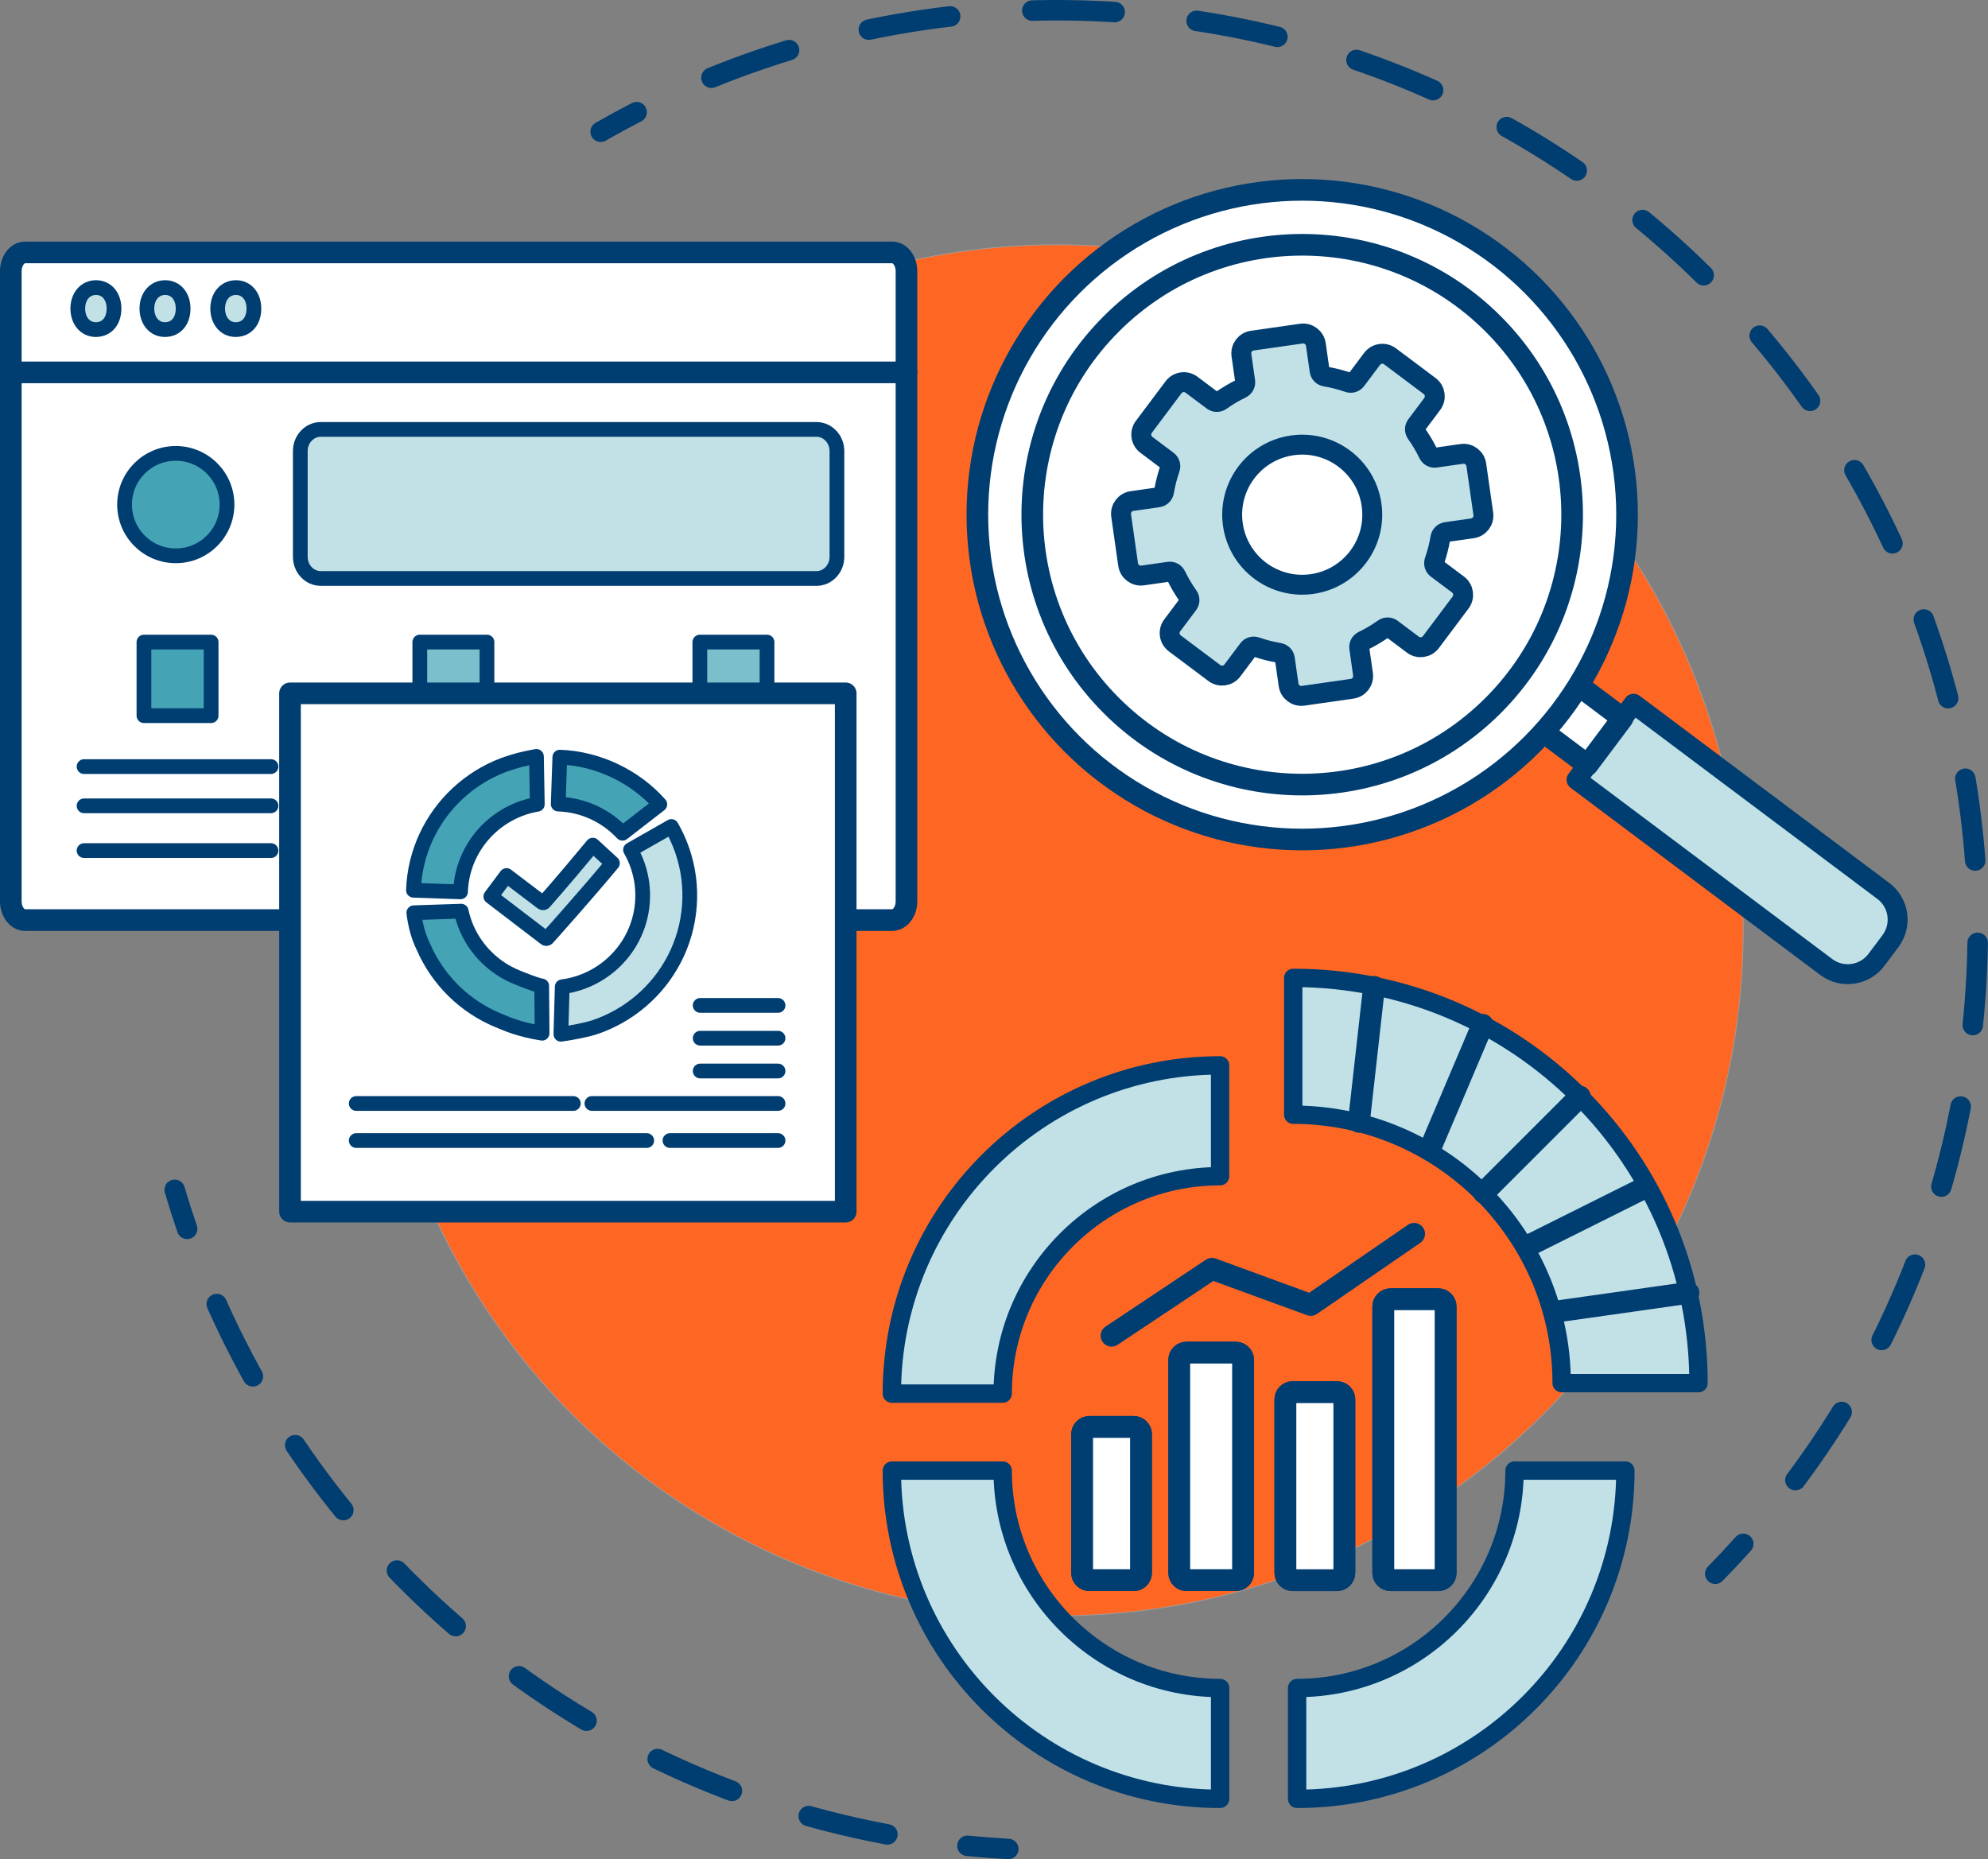 <?xml version="1.0" encoding="UTF-8"?>
<svg xmlns="http://www.w3.org/2000/svg" viewBox="0 0 2697.4 2522.85">
  <rect x="0" y="0" width="2697.4" height="2522.85" fill="#808080" stroke="none"/>
  <g id="Art">
    <g>
      <circle cx="1435.04" cy="1262.36" r="930.24" fill="#fe6723" stroke-width="0"/>
      <circle cx="1435.04" cy="1262.36" r="930.24" fill="none" stroke="#9d9fa2" stroke-miterlimit="10"/>
    </g>
  </g>
  <g id="Inbound_Marketing" data-name="Inbound Marketing">
    <g>
      <path d="M1360.49,1891.09c0-162.67,132.34-295.02,295.01-295.02v-150.38c-245.99,0-445.4,199.41-445.4,445.4h150.39Z" fill="#c1e1e7" stroke="#003d71" stroke-linecap="round" stroke-linejoin="round" stroke-width="24.92"/>
      <path d="M1655.5,2440.96c-245.99,0-445.4-199.41-445.4-445.4h150.39c0,162.67,132.34,295.02,295.01,295.02v150.38Z" fill="#c1e1e7" stroke="#003d71" stroke-linecap="round" stroke-linejoin="round" stroke-width="24.92"/>
      <path d="M1759.98,2440.96c245.99,0,445.4-199.41,445.4-445.4h-150.39c0,162.67-132.34,295.02-295.01,295.02v150.38Z" fill="#c1e1e7" stroke="#003d71" stroke-linecap="round" stroke-linejoin="round" stroke-width="24.92"/>
      <g>
        <path d="M2304.6,1876.86c0-303.7-246.2-549.89-549.9-549.89v185.66c200.83,0,364.22,163.4,364.22,364.24h185.67Z" fill="#c1e1e7" stroke="#003d71" stroke-linecap="round" stroke-linejoin="round" stroke-width="24.92"/>
        <line x1="2143.55" y1="1488.04" x2="2013.27" y2="1618.29" fill="#fff" stroke="#003d71" stroke-linecap="round" stroke-linejoin="round" stroke-width="29.64"/>
        <line x1="2232.34" y1="1611.26" x2="2072.69" y2="1690.95" fill="#fff" stroke="#003d71" stroke-linecap="round" stroke-linejoin="round" stroke-width="29.64"/>
        <line x1="2290.9" y1="1754.35" x2="2108.95" y2="1780.14" fill="#fff" stroke="#003d71" stroke-linecap="round" stroke-linejoin="round" stroke-width="29.64"/>
        <line x1="2011.7" y1="1390.6" x2="1940.4" y2="1558.7" fill="#fff" stroke="#003d71" stroke-linecap="round" stroke-linejoin="round" stroke-width="29.64"/>
        <line x1="1864.35" y1="1339.17" x2="1843.81" y2="1522.22" fill="#fff" stroke="#003d71" stroke-linecap="round" stroke-linejoin="round" stroke-width="29.64"/>
      </g>
      <g>
        <g>
          <path d="M1886.83,1763.05h64.7c5.48,0,9.93,4.45,9.93,9.93v361.31c0,5.48-4.45,9.93-9.93,9.93h-64.7c-5.48,0-9.93-4.45-9.93-9.93v-361.31c0-5.48,4.45-9.93,9.93-9.93Z" fill="#fff" stroke="#003d71" stroke-linecap="round" stroke-linejoin="round" stroke-width="29.64"/>
          <path d="M1886.83,1763.05h64.7c5.48,0,9.93,4.45,9.93,9.93v361.31c0,5.48-4.45,9.93-9.93,9.93h-64.7c-5.48,0-9.93-4.45-9.93-9.93v-361.31c0-5.48,4.45-9.93,9.93-9.93Z" fill="#fff" stroke="#003d71" stroke-linecap="round" stroke-linejoin="round" stroke-width="29.64"/>
        </g>
        <g>
          <path d="M1753.99,1889.08h60.13c5.48,0,9.93,4.45,9.93,9.93v235.28c0,5.48-4.45,9.93-9.93,9.93h-60.13c-5.48,0-9.93-4.45-9.93-9.93v-235.28c0-5.48,4.45-9.93,9.93-9.93Z" fill="#fff" stroke="#003d71" stroke-linecap="round" stroke-linejoin="round" stroke-width="29.64"/>
          <path d="M1753.99,1889.08h60.13c5.48,0,9.93,4.45,9.93,9.93v235.28c0,5.48-4.45,9.93-9.93,9.93h-60.13c-5.48,0-9.93-4.45-9.93-9.93v-235.28c0-5.48,4.45-9.93,9.93-9.93Z" fill="#fff" stroke="#003d71" stroke-linecap="round" stroke-linejoin="round" stroke-width="29.64"/>
        </g>
        <g>
          <path d="M1478.19,1936.32h60.06c5.48,0,9.93,4.45,9.93,9.93v188.03c0,5.48-4.45,9.93-9.93,9.93h-60.06c-5.48,0-9.93-4.45-9.93-9.93v-188.04c0-5.48,4.45-9.93,9.93-9.93Z" fill="#fff" stroke="#003d71" stroke-linecap="round" stroke-linejoin="round" stroke-width="29.64"/>
          <path d="M1478.19,1936.32h60.06c5.48,0,9.93,4.45,9.93,9.93v188.03c0,5.48-4.45,9.93-9.93,9.93h-60.06c-5.48,0-9.93-4.45-9.93-9.93v-188.04c0-5.48,4.45-9.93,9.93-9.93Z" fill="#fff" stroke="#003d71" stroke-linecap="round" stroke-linejoin="round" stroke-width="29.64"/>
        </g>
        <g>
          <path d="M1609.99,1835.48h66.73c5.48,0,9.93,4.45,9.93,9.93v288.87c0,5.48-4.45,9.93-9.93,9.93h-66.73c-5.48,0-9.93-4.45-9.93-9.93v-288.88c0-5.48,4.45-9.93,9.93-9.93Z" fill="#fff" stroke="#003d71" stroke-linecap="round" stroke-linejoin="round" stroke-width="29.64"/>
          <path d="M1609.99,1835.48h66.73c5.48,0,9.93,4.45,9.93,9.93v288.87c0,5.48-4.45,9.93-9.93,9.93h-66.73c-5.48,0-9.93-4.45-9.93-9.93v-288.88c0-5.48,4.45-9.93,9.93-9.93Z" fill="#fff" stroke="#003d71" stroke-linecap="round" stroke-linejoin="round" stroke-width="29.64"/>
        </g>
        <polyline points="1508.23 1812.5 1644.39 1721.72 1778.49 1770.78 1918.7 1674.28" fill="none" stroke="#003d71" stroke-linecap="round" stroke-linejoin="round" stroke-width="29.64"/>
      </g>
    </g>
    <g>
      <path d="M2565.07,1277.08l-19.01,25.35c-16.12,21.51-46.63,25.87-68.14,9.74l-338.83-254.05,77.4-103.23,338.83,254.05c21.51,16.12,25.87,46.63,9.74,68.14Z" fill="#c1e1e7" stroke="#003d71" stroke-linecap="round" stroke-linejoin="round" stroke-width="27.03"/>
      <rect x="2086.23" y="902.65" width="79.27" height="129.84" transform="translate(76.44 2088) rotate(-53.14)" fill="#fff" stroke="#003d71" stroke-linecap="round" stroke-linejoin="round" stroke-width="29.35"/>
      <g>
        <circle cx="1766.89" cy="698.42" r="440.77" fill="#fff" stroke="#003d71" stroke-linecap="round" stroke-linejoin="round" stroke-width="29.35"/>
        <circle cx="1766.89" cy="698.42" r="366.25" transform="translate(23.65 1453.94) rotate(-45)" fill="#fff" stroke="#003d71" stroke-linecap="round" stroke-linejoin="round" stroke-width="29.35"/>
        <path d="M2012.6,697.2l-9.5-66.47c-1.36-9.53-10.19-16.15-19.72-14.78l-35.61,5.09c-4.05.58-7.92-1.6-9.7-5.29-4.71-9.76-10.21-19.01-16.41-27.7-2.38-3.33-2.43-7.78.03-11.05l21.59-28.79c5.77-7.7,4.21-18.62-3.49-24.4l-53.72-40.28c-7.7-5.77-18.62-4.21-24.4,3.49l-21.59,28.79c-2.46,3.28-6.73,4.48-10.6,3.12-10.08-3.52-20.5-6.21-31.19-7.99-4.04-.67-7.22-3.78-7.8-7.83l-5.09-35.61c-1.36-9.53-10.19-16.15-19.72-14.78l-66.47,9.5c-9.53,1.36-16.15,10.19-14.78,19.72l5.09,35.61c.58,4.05-1.6,7.92-5.29,9.7-9.76,4.71-19.01,10.21-27.7,16.41-3.33,2.38-7.78,2.43-11.05-.03l-28.79-21.59c-7.7-5.77-18.62-4.21-24.4,3.49l-40.28,53.72c-5.77,7.7-4.21,18.62,3.49,24.4l28.79,21.59c3.28,2.46,4.48,6.73,3.12,10.6-3.52,10.08-6.21,20.5-7.99,31.19-.67,4.04-3.78,7.22-7.83,7.8l-35.61,5.09c-9.53,1.36-16.15,10.19-14.78,19.72l9.5,66.47c1.36,9.53,10.19,16.15,19.72,14.78l35.61-5.09c4.05-.58,7.92,1.6,9.7,5.29,4.71,9.76,10.21,19.01,16.41,27.7,2.38,3.33,2.43,7.78-.03,11.05l-21.59,28.79c-5.77,7.7-4.21,18.62,3.49,24.4l53.72,40.28c7.7,5.77,18.62,4.21,24.4-3.49l21.59-28.79c2.46-3.28,6.73-4.48,10.6-3.12,10.08,3.52,20.5,6.21,31.19,7.99,4.04.67,7.22,3.78,7.8,7.83l5.09,35.61c1.36,9.53,10.19,16.15,19.72,14.78l66.47-9.5c9.53-1.36,16.15-10.19,14.78-19.72l-5.09-35.61c-.58-4.05,1.6-7.92,5.29-9.7,9.76-4.71,19.01-10.21,27.7-16.41,3.33-2.38,7.78-2.43,11.05.03l28.79,21.59c7.7,5.77,18.62,4.21,24.4-3.49l40.28-53.72c5.77-7.7,4.21-18.62-3.49-24.4l-28.79-21.59c-3.28-2.46-4.48-6.73-3.12-10.6,3.52-10.08,6.21-20.5,7.99-31.19.67-4.04,3.78-7.22,7.83-7.8l35.61-5.09c9.53-1.36,16.15-10.19,14.78-19.72ZM1780.35,792.51c-51.96,7.43-100.11-28.67-107.54-80.63-7.43-51.96,28.67-100.11,80.63-107.54,51.96-7.43,100.11,28.67,107.54,80.63,7.43,51.96-28.67,100.11-80.63,107.54Z" fill="#c1e1e7" stroke="#003d71" stroke-linecap="round" stroke-linejoin="round" stroke-width="27.03"/>
      </g>
    </g>
    <g>
      <g>
        <path d="M814.98,178.76c16.06-9.21,32.33-18.06,48.81-26.56" fill="none" stroke="#003d71" stroke-linecap="round" stroke-linejoin="round" stroke-width="27.79"/>
        <path d="M965.32,105.47C1148.8,30.79,1352.76-1.19,1563.55,20.62c685.79,70.97,1184.2,684.45,1113.23,1370.25-26.1,252.24-125.6,479.12-275.09,661.66" fill="none" stroke="#003d71" stroke-dasharray="0 0 111.81 111.81" stroke-linecap="round" stroke-linejoin="round" stroke-width="27.79"/>
        <path d="M2365.33,2094.96c-12.37,13.8-25.04,27.32-38,40.54" fill="none" stroke="#003d71" stroke-linecap="round" stroke-linejoin="round" stroke-width="27.79"/>
      </g>
      <g>
        <path d="M1368.08,2508.96c-18.41-1-36.88-2.42-55.41-4.24" fill="none" stroke="#003d71" stroke-linecap="round" stroke-linejoin="round" stroke-width="27.79"/>
        <path d="M1204.1,2489.25c-432.46-80.91-777.75-380.62-931.23-770.33" fill="none" stroke="#003d71" stroke-dasharray="0 0 109.69 109.69" stroke-linecap="round" stroke-linejoin="round" stroke-width="27.79"/>
        <path d="M253.92,1667.49c-6.01-17.49-11.64-35.14-16.88-52.94" fill="none" stroke="#003d71" stroke-linecap="round" stroke-linejoin="round" stroke-width="27.79"/>
      </g>
    </g>
    <g>
      <g>
        <path d="M1210.5,1248.54H34.11c-10.73,0-19.43-11.44-19.43-25.55V368.07c0-14.11,8.7-25.55,19.43-25.55h1176.4c10.73,0,19.43,11.44,19.43,25.55v854.92c0,14.11-8.7,25.55-19.43,25.55Z" fill="#fff" stroke="#003d71" stroke-linecap="round" stroke-linejoin="round" stroke-width="29.35"/>
        <line x1="14.68" y1="505.28" x2="1229.93" y2="505.28" fill="#fff" stroke="#003d71" stroke-linecap="round" stroke-linejoin="round" stroke-width="29.35"/>
        <g>
          <path d="M105.55,418.74c0-16.74,10.32-28.5,24.78-28.5s24.36,11.76,24.36,28.5-9.49,28.5-24.78,28.5c-14.45,0-24.36-12.21-24.36-28.5Z" fill="#c1e1e7" stroke="#003d71" stroke-linecap="round" stroke-linejoin="round" stroke-width="20"/>
          <path d="M199.33,418.74c0-16.74,10.32-28.5,24.78-28.5s24.36,11.76,24.36,28.5-9.49,28.5-24.78,28.5c-14.45,0-24.36-12.21-24.36-28.5Z" fill="#c1e1e7" stroke="#003d71" stroke-linecap="round" stroke-linejoin="round" stroke-width="20"/>
          <path d="M295.36,418.74c0-16.74,10.32-28.5,24.78-28.5s24.36,11.76,24.36,28.5-9.49,28.5-24.78,28.5c-14.45,0-24.36-12.21-24.36-28.5Z" fill="#c1e1e7" stroke="#003d71" stroke-linecap="round" stroke-linejoin="round" stroke-width="20"/>
        </g>
        <path d="M1107.8,784.97H435.23c-15.35,0-27.78-13.15-27.78-29.37v-143.53c0-16.22,12.44-29.37,27.78-29.37h672.57c15.34,0,27.78,13.15,27.78,29.37v143.53c0,16.22-12.44,29.37-27.78,29.37Z" fill="#c1e1e7" stroke="#003d71" stroke-linecap="round" stroke-linejoin="round" stroke-width="20"/>
        <g>
          <g>
            <line x1="114.07" y1="1040.23" x2="367.7" y2="1040.23" fill="#fff" stroke="#003d71" stroke-linecap="round" stroke-linejoin="round" stroke-width="20"/>
            <line x1="114.07" y1="1093.47" x2="367.7" y2="1093.47" fill="#fff" stroke="#003d71" stroke-linecap="round" stroke-linejoin="round" stroke-width="20"/>
            <line x1="114.07" y1="1154.22" x2="367.7" y2="1154.22" fill="#fff" stroke="#003d71" stroke-linecap="round" stroke-linejoin="round" stroke-width="20"/>
          </g>
          <rect x="195.31" y="871.27" width="91.14" height="99.87" fill="#44a4b6" stroke="#003d71" stroke-linejoin="round" stroke-width="20"/>
        </g>
        <rect x="569.6" y="871.27" width="91.14" height="99.87" fill="#7cbfcc" stroke="#003d71" stroke-linecap="round" stroke-linejoin="round" stroke-width="20"/>
        <g>
          <g>
            <line x1="868.34" y1="1040.23" x2="1121.97" y2="1040.23" fill="#fff" stroke="#003d71" stroke-linecap="round" stroke-linejoin="round" stroke-width="29.35"/>
            <line x1="868.34" y1="1093.47" x2="1121.97" y2="1093.47" fill="#fff" stroke="#003d71" stroke-linecap="round" stroke-linejoin="round" stroke-width="29.35"/>
            <line x1="868.34" y1="1154.22" x2="1121.97" y2="1154.22" fill="#fff" stroke="#003d71" stroke-linecap="round" stroke-linejoin="round" stroke-width="29.35"/>
          </g>
          <rect x="949.58" y="871.27" width="91.14" height="99.87" fill="#7cbfcc" stroke="#003d71" stroke-linecap="round" stroke-linejoin="round" stroke-width="20"/>
        </g>
      </g>
      <circle cx="238.51" cy="684.73" r="69.5" fill="#44a4b6" stroke="#003d71" stroke-linejoin="round" stroke-width="20"/>
    </g>
    <g>
      <rect x="393.49" y="940.87" width="753.99" height="703.3" fill="#fff" stroke="#003d71" stroke-linecap="round" stroke-linejoin="round" stroke-width="29.35"/>
      <g>
        <g>
          <path d="M844.62,1130.7c-21.89-23.38-52.71-38.46-87.22-39.64l2.2-63.64c52.11,1.79,102.67,26.64,135.65,64.07l-50.62,39.2ZM729.05,1091.35c-8.2,1.39-16.14,3.57-23.74,6.48-7.6,2.91-14.85,6.53-21.66,10.79-6.82,4.26-13.2,9.16-19.06,14.62-5.86,5.46-11.2,11.47-15.94,17.96-4.73,6.49-8.86,13.45-12.29,20.81-3.43,7.36-6.16,15.1-8.11,23.17-1.95,8.06-3.12,16.43-3.42,25.04l-15.96-.55-15.96-.55-15.96-.55-15.96-.55c.45-12.99,2.21-25.63,5.16-37.8,2.95-12.17,7.07-23.87,12.25-34.98,5.18-11.11,11.41-21.62,18.55-31.41,7.15-9.79,15.21-18.87,24.06-27.11s18.49-15.64,28.78-22.07c10.29-6.44,21.24-11.91,32.71-16.3,19.14-6.89,32.99-9.81,45.37-11.91l1.17,64.91Z" fill="#44a4b6" stroke="#003d71" stroke-linejoin="round" stroke-width="20"/>
          <path d="M735.5,1402.05c-31.56-5.11-48.09-12.75-59.44-17.44-11.35-4.69-22.14-10.45-32.26-17.15s-19.55-14.36-28.18-22.82c-8.63-8.47-16.45-17.76-23.33-27.74-6.88-9.98-12.83-20.65-17.71-31.89-7.52-15.42-11.12-30.59-13.09-46.45l64.24-2.15c1.74,8.11,4.26,15.93,7.5,23.37,3.23,7.44,7.17,14.51,11.73,21.12,4.56,6.61,9.74,12.76,15.46,18.37,5.72,5.61,11.97,10.68,18.67,15.12s13.85,8.26,21.37,11.36c7.52,3.11,25.26,10.32,33.42,11.92l1.14.22.51,64.15Z" fill="#44a4b6" stroke="#003d71" stroke-linejoin="round" stroke-width="20"/>
          <path d="M855.51,1153.15l55.43-31.59c6.04,10.51,11.1,21.63,15.04,33.23,3.94,11.6,6.78,23.67,8.39,36.09,1.61,12.42,1.99,25.18,1.03,38.14s-3.22,25.53-6.65,37.57c-3.42,12.05-8.01,23.57-13.63,34.47-5.61,10.89-12.25,21.15-19.78,30.66-7.53,9.51-15.95,18.26-25.12,26.14-9.17,7.88-19.09,14.9-29.63,20.92-10.54,6.03-21.69,11.06-33.33,15-11.63,3.93-33.77,8.03-46.22,9.63l1.82-64.42c8.25-1.06,16.27-2.94,23.98-5.54,7.7-2.6,15.09-5.94,22.07-9.93,6.98-3.99,13.55-8.64,19.63-13.86,6.07-5.22,11.65-11.02,16.64-17.32,4.99-6.3,9.38-13.09,13.1-20.31,3.72-7.22,6.76-14.85,9.02-22.83,2.27-7.98,3.77-16.3,4.4-24.88.64-8.59.38-17.04-.68-25.26-1.07-8.22-2.94-16.22-5.56-23.9-2.61-7.68-5.96-15.05-9.96-22.01Z" fill="#c1e1e7" stroke="#003d71" stroke-linecap="round" stroke-linejoin="round" stroke-width="20"/>
        </g>
        <g>
          <line x1="950.04" y1="1364.31" x2="1055.67" y2="1364.31" fill="#fff" stroke="#003d71" stroke-linecap="round" stroke-linejoin="round" stroke-width="20"/>
          <line x1="950.04" y1="1408.81" x2="1055.67" y2="1408.81" fill="#fff" stroke="#003d71" stroke-linecap="round" stroke-linejoin="round" stroke-width="20"/>
          <line x1="950.04" y1="1453.32" x2="1055.67" y2="1453.32" fill="#fff" stroke="#003d71" stroke-linecap="round" stroke-linejoin="round" stroke-width="20"/>
        </g>
        <line x1="803.13" y1="1497.38" x2="1055.67" y2="1497.38" fill="#fff" stroke="#003d71" stroke-linecap="round" stroke-linejoin="round" stroke-width="20"/>
        <line x1="483.38" y1="1497.38" x2="777.91" y2="1497.38" fill="#fff" stroke="#003d71" stroke-linecap="round" stroke-linejoin="round" stroke-width="20"/>
        <line x1="909.05" y1="1547.68" x2="1055.67" y2="1547.68" fill="#fff" stroke="#003d71" stroke-linecap="round" stroke-linejoin="round" stroke-width="20"/>
        <line x1="483.38" y1="1547.68" x2="877.51" y2="1547.68" fill="#fff" stroke="#003d71" stroke-linecap="round" stroke-linejoin="round" stroke-width="20"/>
        <path d="M830.95,1171.29c-35.5,42.88-87.94,101.38-87.94,101.38-.76,1.07-2.23,1.23-3.18.35l-73.85-56.49,21.3-28.46,48.06,36.46c.95.89,2.42.73,3.18-.35,0,0,21.26-23.73,65.79-77.35l26.64,24.46Z" fill="#c1e1e7" stroke="#003d71" stroke-linecap="round" stroke-linejoin="round" stroke-width="20"/>
      </g>
    </g>
  </g>
</svg>